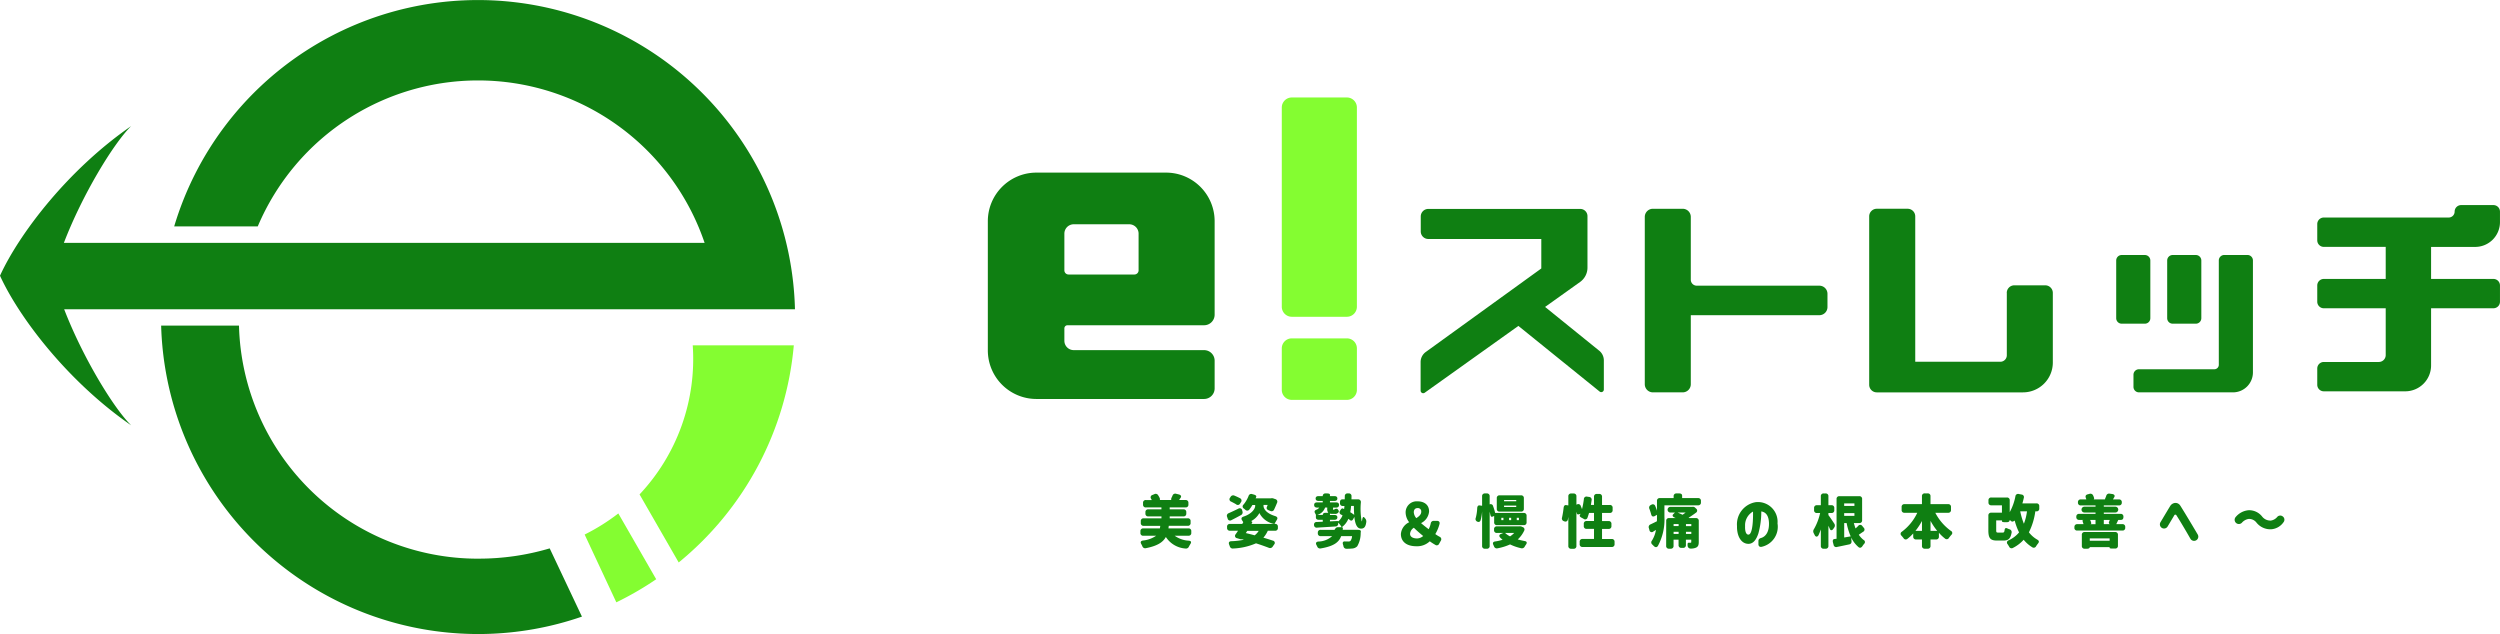<svg xmlns="http://www.w3.org/2000/svg" width="307.753" height="78.049" viewBox="0 0 307.753 78.049">
  <g id="head_logo" transform="translate(-4341 199)">
    <g id="グループ_211" data-name="グループ 211" transform="translate(4942 -1641)">
      <g id="グループ_2" data-name="グループ 2" transform="translate(-601 1442)">
        <g id="グループ_212" data-name="グループ 212">
          <path id="パス_15" data-name="パス 15" d="M7.9,38.073H97.861a39.031,39.031,0,0,0-76.419-10.2H31.729A29.448,29.448,0,0,1,86.739,29.9H7.862c2.278-5.945,6.131-12.274,8.285-14.379C8.423,20.848,2.39,28.715,0,33.941c2.39,5.226,8.423,13.093,16.147,18.416C14,50.263,10.182,43.99,7.9,38.073" fill="#0f7f12"/>
          <path id="パス_16" data-name="パス 16" d="M101.746,155.451a29.436,29.436,0,0,1-29.427-28.693H62.736a39.053,39.053,0,0,0,51.8,35.825l-3.969-8.4a30.561,30.561,0,0,1-8.818,1.264" transform="translate(-42.899 -86.677)" fill="#0f7f12"/>
          <path id="パス_17" data-name="パス 17" d="M267.976,134.432H255.533a24.328,24.328,0,0,1-6.546,18.355l4.819,8.376a38.958,38.958,0,0,0,14.17-26.73" transform="translate(-170.257 -91.924)" fill="#84fd31"/>
          <path id="パス_18" data-name="パス 18" d="M227.616,202.489l3.9,8.342a38.968,38.968,0,0,0,4.906-2.842l-4.661-8.1a25.1,25.1,0,0,1-4.15,2.6" transform="translate(-155.644 -136.684)" fill="#84fd31"/>
        </g>
      </g>
    </g>
    <g id="グループ_213" data-name="グループ 213" transform="translate(110 -74.337)">
      <path id="パス_167" data-name="パス 167" d="M74.06,359.431c.279.029.337.172.193.4-.064.1-.129.215-.186.322a.394.394,0,0,1-.452.238,3.117,3.117,0,0,1-2.387-1.42c-.345.638-1.032,1.1-2.445,1.376a.364.364,0,0,1-.452-.244,2.328,2.328,0,0,0-.129-.258c-.137-.236-.065-.394.208-.437a3.451,3.451,0,0,0,1.621-.587H68.454a.325.325,0,0,1-.358-.359v-.187a.324.324,0,0,1,.358-.358H70.49c.022-.1.036-.208.05-.316H68.5a.325.325,0,0,1-.358-.359v-.208a.325.325,0,0,1,.358-.358h2.186v-.236H69.07a.325.325,0,0,1-.358-.359v-.151a.324.324,0,0,1,.358-.358h1.613v-.237H68.777a.325.325,0,0,1-.358-.358v-.194a.324.324,0,0,1,.358-.358h.717l-.079-.151a.3.3,0,0,1,.158-.473l.23-.093a.344.344,0,0,1,.48.136c.043.065.078.129.122.2.107.2.121.337.086.351l-.065.029h1.506c-.093-.029-.065-.172.05-.394l.065-.144a.349.349,0,0,1,.452-.229l.322.078c.251.065.351.223.23.4-.065.108-.136.2-.194.288h.789a.325.325,0,0,1,.358.358v.194a.325.325,0,0,1-.358.358H71.7v.237h1.684a.325.325,0,0,1,.359.358v.151a.325.325,0,0,1-.359.359H71.7v.236h2.215a.325.325,0,0,1,.358.358v.208a.325.325,0,0,1-.358.359H71.587c-.014.108-.029.215-.036.316H74a.324.324,0,0,1,.358.358v.187a.325.325,0,0,1-.358.359H72.311a3.249,3.249,0,0,0,1.749.609" transform="translate(4303.291 -417.533)" fill="#0f7f12"/>
      <path id="パス_168" data-name="パス 168" d="M86.122,356.066c.344-.151.767-.351,1.19-.559a.3.3,0,0,1,.459.215l.036.121a.372.372,0,0,1-.194.467c-.387.215-.788.423-1.154.609a.3.3,0,0,1-.473-.193l-.065-.194a.338.338,0,0,1,.2-.465m-.208,1.684a.325.325,0,0,1,.358-.358h1.513l.122-.208c-.043-.079-.093-.158-.144-.237-.144-.215-.078-.373.179-.459,1.068-.351,1.434-1,1.434-1.319v-.108h-.344a4.5,4.5,0,0,1-.365.545.32.32,0,0,1-.509.036c-.05-.043-.108-.093-.165-.136a.3.3,0,0,1-.05-.5,3.92,3.92,0,0,0,.617-1.053.341.341,0,0,1,.444-.236l.2.057c.229.065.344.158.3.28-.022.064-.05.129-.072.187H91.29a.582.582,0,0,1,.387.035l.172.058a.321.321,0,0,1,.215.465c-.115.28-.237.566-.358.817a.333.333,0,0,1-.473.172l-.2-.078c-.215-.087-.294-.223-.222-.4l.1-.258H90.4v.108c0,.323.279.911,1.448,1.269.258.086.33.244.193.459l-.294.495h.065a.325.325,0,0,1,.358.358v.13a.325.325,0,0,1-.358.358h-.882a3.462,3.462,0,0,1-.544.853c.423.122.824.251,1.168.365a.283.283,0,0,1,.151.48l-.172.251a.379.379,0,0,1-.48.151c-.451-.172-.989-.366-1.577-.552a7.9,7.9,0,0,1-2.8.638.375.375,0,0,1-.43-.28c-.021-.065-.05-.129-.072-.193-.1-.251-.021-.409.251-.424a9.46,9.46,0,0,0,1.563-.179l-.266-.072c-.022.036-.129.021-.33-.044l-.258-.078a.286.286,0,0,1-.165-.48c.094-.137.194-.28.294-.438h-.989a.325.325,0,0,1-.358-.358Zm1.119-2.774c-.179-.108-.4-.222-.61-.33a.3.3,0,0,1-.144-.48l.065-.1a.364.364,0,0,1,.48-.158c.23.093.473.208.681.315a.321.321,0,0,1,.114.5l-.093.15a.32.32,0,0,1-.495.108m2.279,3.814a2.042,2.042,0,0,0,.5-.552H88.4l-.179.273c.366.086.738.179,1.089.279M89,357.248l-.086.143h2.8a2.547,2.547,0,0,1-1.821-1.341,2.422,2.422,0,0,1-1.032,1c.129.035.187.107.136.194" transform="translate(4296.14 -417.558)" fill="#0f7f12"/>
      <path id="パス_169" data-name="パス 169" d="M104.163,357.108c.223-.015.473-.021.732-.036v-.236h-.488c-.229,0-.358-.108-.358-.3s.007-.294.007-.294h.007l-.108-.208c-.129-.215-.071-.344.158-.444a.712.712,0,0,0,.351-.258h-.272c-.229,0-.358-.115-.358-.323s.129-.315.358-.315h.7v-.18h-.517c-.229,0-.358-.108-.358-.3s.129-.294.358-.294h.517a.314.314,0,0,1,.358-.33h.172c.23,0,.359.058.359.165v.165h.552c.23,0,.359.1.359.294s-.129.3-.359.3h-.552v.18h.76c.229,0,.358.106.358.315s-.129.323-.358.323h-.38v.108c0,.151.007.157.05.157h.072a.44.44,0,0,1,.373-.122s.308.215.186.423a.469.469,0,0,1-.466.208h-.3a1.166,1.166,0,0,1-.294-.029v.166h.552c.23,0,.359.1.359.294s-.129.3-.359.3h-.552v.193l.645-.029c.237-.014.366-.014.366.007v.035a1.859,1.859,0,0,0,.538-.753l-.158-.086a.31.31,0,0,1-.151-.48l.029-.043c.107-.193.215-.279.322-.237.05.022.1.05.15.072l.044-.38h-.194a.325.325,0,0,1-.358-.359v-.1c0-.229.107-.358.294-.358h.294c0-.122,0-.244.007-.373a.322.322,0,0,1,.358-.359h.115a.322.322,0,0,1,.352.365c0,.122,0,.244-.008.366h.8a.33.33,0,0,1,.359.373,8.62,8.62,0,0,0,.1,2.337c.022,0,.042-.05.057-.151.044-.33.136-.48.273-.323a.97.97,0,0,0,.078.094.543.543,0,0,1,.158.473c-.072.523-.222.8-.645.8-.509,0-.724-.574-.824-1.441l-.122.236c-.115.223-.266.28-.394.166-.072-.05-.144-.108-.222-.166a2.375,2.375,0,0,1-.811,1.032c.093,0,.144.057.136.165l-.022.158h1.871c.236,0,.38.072.366.194l-.022.187a3.207,3.207,0,0,1-.423,1.642.959.959,0,0,1-.667.28,5.584,5.584,0,0,1-.645.028.37.37,0,0,1-.387-.337,1.543,1.543,0,0,0-.05-.172c-.086-.266-.014-.408.236-.394.172.007.322.007.409.007a.373.373,0,0,0,.272-.072,1.119,1.119,0,0,0,.193-.587H107.16c-.279.76-.91,1.24-2.508,1.512a.373.373,0,0,1-.445-.251,1.654,1.654,0,0,0-.078-.151c-.137-.244-.058-.409.222-.445a2.592,2.592,0,0,0,1.7-.666h-1.405a.325.325,0,0,1-.358-.359v-.057a.325.325,0,0,1,.358-.358h1.7s.151-.322.373-.322h.5a2.538,2.538,0,0,0-.423-.573v.114a.336.336,0,0,1-.351.366c-.8.057-1.592.1-2.244.143a.319.319,0,0,1-.38-.337.311.311,0,0,1,.344-.358m.732-.867c0-.172.129-.266.344-.266h.337a.749.749,0,0,1-.129-.537v-.108h-.266a1.438,1.438,0,0,1-.968.911Zm3.383-.337a3.962,3.962,0,0,1,.487.33c-.028-.338-.035-.7-.042-1.1h-.344a6.014,6.014,0,0,1-.1.766" transform="translate(4288.938 -417.511)" fill="#0f7f12"/>
      <path id="パス_170" data-name="パス 170" d="M122.718,357.788a2.025,2.025,0,0,1-.437-1.176,1.362,1.362,0,0,1,1.448-1.4c.875,0,1.44.451,1.44,1.247a1.757,1.757,0,0,1-.989,1.434c.294.257.624.516.939.752a2.821,2.821,0,0,0,.251-.7.364.364,0,0,1,.387-.33h.38c.251,0,.38.151.315.395a4.868,4.868,0,0,1-.516,1.233,4.228,4.228,0,0,0,.538.337.323.323,0,0,1,.136.487l-.2.359a.315.315,0,0,1-.488.136,6.438,6.438,0,0,1-.667-.43,2.259,2.259,0,0,1-1.649.61c-1.283,0-1.907-.631-1.907-1.506a1.747,1.747,0,0,1,1.018-1.448m1,1.993a1.187,1.187,0,0,0,.724-.3c-.4-.33-.8-.674-1.147-1.018a.968.968,0,0,0-.466.745c0,.395.38.574.889.574m-.122-2.5c.351-.223.609-.459.609-.782a.411.411,0,0,0-.444-.458c-.286,0-.473.172-.473.53a1.224,1.224,0,0,0,.308.71" transform="translate(4281.753 -418.161)" fill="#0f7f12"/>
      <path id="パス_171" data-name="パス 171" d="M137.264,355.41c.015-.245.123-.373.309-.345l.294.044v-1.162a.325.325,0,0,1,.358-.358h.215a.325.325,0,0,1,.358.358v.99a.3.3,0,0,1,.423.222,6.005,6.005,0,0,1,.251.832h3.513a.324.324,0,0,1,.358.358v.788a.324.324,0,0,1-.358.358h-3.276a.324.324,0,0,1-.358-.358v-.774l-.208.086c-.136.057-.222-.043-.265-.266-.021-.108-.05-.223-.079-.344v4.2a.324.324,0,0,1-.358.358h-.215a.324.324,0,0,1-.358-.358V355.8a5.806,5.806,0,0,1-.172,1.046c-.065.237-.23.308-.423.215a.343.343,0,0,1-.187-.459,5.507,5.507,0,0,0,.179-1.2m2.209,4.1a5.67,5.67,0,0,0,.917-.208c-.093-.078-.187-.157-.272-.244-.193-.187-.165-.373.036-.459l.33-.136h-.788a.326.326,0,0,1-.358-.36v-.093a.325.325,0,0,1,.358-.358h2.724a.569.569,0,0,1,.387.065l.072.029a.308.308,0,0,1,.157.458,3.365,3.365,0,0,1-.781,1.055c.266.078.552.142.846.2.272.042.33.2.172.43-.057.079-.107.157-.157.243a.384.384,0,0,1-.459.208,6.232,6.232,0,0,1-1.348-.467,6.738,6.738,0,0,1-1.541.481.36.36,0,0,1-.437-.25c-.022-.05-.05-.1-.072-.159-.122-.236-.05-.394.215-.437m.2-5.319a.325.325,0,0,1,.358-.358h2.617a.325.325,0,0,1,.358.358v1.29a.325.325,0,0,1-.358.358h-2.617a.325.325,0,0,1-.358-.358Zm.817,2.409h-.258v.287h.258Zm.079-2.036h1.5v-.158h-1.5Zm1.5.538h-1.5v.165h1.5Zm-.76,3.785a2.908,2.908,0,0,0,.509-.422H140.7a2.488,2.488,0,0,0,.609.422m.136-2.286h-.258v.287h.258Zm.954,0h-.266v.287h.266Z" transform="translate(4275.581 -417.511)" fill="#0f7f12"/>
      <path id="パス_172" data-name="パス 172" d="M161.316,359.552v.272a.325.325,0,0,1-.358.359H157.38a.325.325,0,0,1-.358-.359v-.272a.325.325,0,0,1,.358-.358h1.405v-1.24h-.9a.325.325,0,0,1-.358-.358v-.251a.324.324,0,0,1,.358-.358h.9v-1h-.61c-.057.2-.122.394-.187.574a.3.3,0,0,1-.487.151c-.071-.043-.15-.079-.229-.122-.208-.108-.287-.208-.229-.322a1.321,1.321,0,0,0,.079-.179l-.036.015c-.223.107-.373.093-.409-.044-.014-.064-.036-.136-.057-.215v4.2a.325.325,0,0,1-.358.358h-.28a.325.325,0,0,1-.358-.358v-3.576c-.014.108-.036.215-.057.315a.3.3,0,0,1-.444.237l-.042-.014a.345.345,0,0,1-.23-.452,11.734,11.734,0,0,0,.193-1.2c.029-.237.136-.358.309-.33l.272.043v-1.111a.325.325,0,0,1,.358-.359h.28a.325.325,0,0,1,.358.359v1.018l.057-.021a.313.313,0,0,1,.473.172c.057.137.114.273.157.4a10.179,10.179,0,0,0,.23-1.233.315.315,0,0,1,.4-.308l.243.035a.335.335,0,0,1,.309.409l-.086.581h.38v-1a.325.325,0,0,1,.358-.359h.273a.325.325,0,0,1,.358.359v1h.946a.324.324,0,0,1,.358.358v.266a.324.324,0,0,1-.358.358h-.946v1h.8a.325.325,0,0,1,.358.358v.251a.325.325,0,0,1-.358.358h-.8v1.24h1.183a.325.325,0,0,1,.358.358" transform="translate(4268.439 -417.511)" fill="#0f7f12"/>
      <path id="パス_173" data-name="パス 173" d="M172.931,357.395c.23-.108.495-.237.774-.38.008-.186.008-.373.008-.544v-.251l-.266.151c-.23.129-.387.043-.452-.215-.057-.208-.129-.445-.215-.667a.35.35,0,0,1,.18-.474l.065-.035a.314.314,0,0,1,.48.172c.079.186.15.38.208.559v-1.19a.324.324,0,0,1,.358-.358h1.692v-.215a.325.325,0,0,1,.359-.358h.33c.229,0,.358.1.358.287v.287h1.957a.325.325,0,0,1,.358.358v.172a.325.325,0,0,1-.358.358H174.63v1.419a6.842,6.842,0,0,1-.8,3.577c-.144.215-.337.194-.516.008l-.164-.165a.335.335,0,0,1-.058-.494,3.579,3.579,0,0,0,.495-1.32c-.107.072-.222.136-.329.208a.283.283,0,0,1-.473-.18l-.072-.251a.355.355,0,0,1,.215-.458m1.921-.416a.325.325,0,0,1,.358-.358h.817l-.136-.057c-.243-.108-.315-.272-.186-.4l.222-.222h-.516a.352.352,0,1,1,0-.7h2.645a.4.4,0,0,1,.4.144l.079.072a.3.3,0,0,1-.029.508c-.279.208-.587.424-.9.617l.079.042h.817a.325.325,0,0,1,.358.358v2.573c0,.394-.079.574-.323.7a1.538,1.538,0,0,1-.645.123.375.375,0,0,1-.4-.309s-.057-.409.093-.409h.244c.086,0,.107-.029.107-.107v-.272h-.659v.651a.325.325,0,0,1-.358.359h-.187a.325.325,0,0,1-.358-.359v-.651h-.617v.752a.325.325,0,0,1-.358.359h-.194a.325.325,0,0,1-.358-.359Zm1.527.38h-.617v.251h.617Zm0,.954h-.617v.258h.617Zm.487-2.1c.122-.086.258-.18.38-.272h-.989c.194.086.409.179.61.272m1.075,1.147h-.659v.251h.659Zm0,.954h-.659v.258h.659Z" transform="translate(4261.263 -417.511)" fill="#0f7f12"/>
      <path id="パス_174" data-name="パス 174" d="M193.5,360.54v-.373c0-.215.115-.315.323-.379.6-.172,1.01-.8.974-1.85-.028-.774-.294-1.312-.946-1.419a9.978,9.978,0,0,1-.358,2.709c-.266.8-.653,1.3-1.262,1.283-.946-.036-1.4-1.1-1.369-2.179a2.763,2.763,0,0,1,2.316-2.953A2.424,2.424,0,0,1,195.849,358a2.525,2.525,0,0,1-1.986,2.882c-.229.035-.365-.108-.365-.345m-1.247-1.161c.573.021.6-2.093.581-2.838a1.932,1.932,0,0,0-.975,1.792c-.022.387.036,1.025.394,1.047" transform="translate(4253.966 -418.226)" fill="#0f7f12"/>
      <path id="パス_175" data-name="パス 175" d="M208.592,357.953c-.05-.121-.115-.258-.172-.387v2.473a.325.325,0,0,1-.358.358h-.216a.324.324,0,0,1-.358-.358v-2.015c-.087.237-.18.467-.272.674-.137.279-.366.272-.488.014-.035-.079-.079-.15-.114-.229a.457.457,0,0,1,.022-.495A6.99,6.99,0,0,0,207.4,356h-.386a.325.325,0,0,1-.359-.359v-.243a.325.325,0,0,1,.359-.358h.473v-1.09a.324.324,0,0,1,.358-.359h.216a.325.325,0,0,1,.358.359v1.09h.366a.324.324,0,0,1,.358.358v.243a.325.325,0,0,1-.358.359h-.366v.258c.151.187.5.709.717,1.04a.409.409,0,0,1-.007.495l-.1.15c-.151.23-.337.236-.437.014m.566,1.247.265-.035v-4.882a.324.324,0,0,1,.358-.358h2.43a.324.324,0,0,1,.358.358v2.595a.325.325,0,0,1-.358.359h-.659c.064.229.128.452.208.659a4.544,4.544,0,0,0,.33-.315.3.3,0,0,1,.5.014l.179.215a.31.31,0,0,1-.079.5c-.187.121-.359.251-.531.358a2.712,2.712,0,0,0,.595.646.285.285,0,0,1,.065.473,2.737,2.737,0,0,0-.215.293c-.136.2-.315.258-.495.1a3.592,3.592,0,0,1-.882-1.162l.036.438a.344.344,0,0,1-.3.408c-.509.108-1.018.215-1.477.309a.324.324,0,0,1-.43-.265l-.079-.3c-.057-.237.007-.388.179-.409m2.466-4.387h-1.262v.315h1.262Zm0,1.2h-1.262v.336h1.262Zm-.459,2.86a7.757,7.757,0,0,1-.5-1.641h-.3v1.778Z" transform="translate(4247.66 -417.511)" fill="#0f7f12"/>
      <path id="パス_176" data-name="パス 176" d="M224.689,358.3a6.17,6.17,0,0,0,1.893-2.329h-1.57a.325.325,0,0,1-.358-.358v-.344a.325.325,0,0,1,.358-.359h2.144v-.968a.325.325,0,0,1,.358-.359h.337a.325.325,0,0,1,.358.359v.968h2.165a.325.325,0,0,1,.358.359v.344a.325.325,0,0,1-.358.358H228.8a6.279,6.279,0,0,0,1.921,2.229.288.288,0,0,1,.057.488c-.1.114-.2.244-.294.366a.311.311,0,0,1-.495.086,5.3,5.3,0,0,1-.745-.71v.466a.325.325,0,0,1-.359.359h-.674v.781a.324.324,0,0,1-.358.358h-.337a.324.324,0,0,1-.358-.358v-.781h-.717a.326.326,0,0,1-.359-.359v-.38a5.487,5.487,0,0,1-.7.652.314.314,0,0,1-.495-.078c-.079-.1-.165-.2-.244-.294a.293.293,0,0,1,.05-.495m2.466-.106v-1.212a8.118,8.118,0,0,1-.8,1.212Zm1.053-1.234V358.2h.824a7.864,7.864,0,0,1-.824-1.234" transform="translate(4240.438 -417.511)" fill="#0f7f12"/>
      <path id="パス_177" data-name="パス 177" d="M242.594,356.361a.325.325,0,0,1,.358-.358h1.312v-.91h-1.3a.325.325,0,0,1-.358-.358v-.244a.325.325,0,0,1,.358-.358h1.9a.324.324,0,0,1,.358.358v1.448a6.654,6.654,0,0,0,.7-1.95.33.33,0,0,1,.422-.286l.33.064a.315.315,0,0,1,.28.423q-.075.345-.172.667h1.72a.324.324,0,0,1,.358.358v.266a.324.324,0,0,1-.358.358h-.129a8.166,8.166,0,0,1-.789,2.581,3.48,3.48,0,0,0,1.032.9c.223.129.251.279.093.473a3.488,3.488,0,0,0-.236.33.324.324,0,0,1-.488.129,4.149,4.149,0,0,1-1.046-.918,4.524,4.524,0,0,1-1.312,1,.328.328,0,0,1-.48-.157c-.057-.1-.121-.2-.187-.3a.285.285,0,0,1,.129-.473,3.633,3.633,0,0,0,1.284-.975,7.568,7.568,0,0,1-.538-1.455s-.273.208-.4.093c-.065-.057-.143-.114-.215-.172,0,.179-.129.279-.358.279h-.236c-.23,0-.359-.042-.359-.114v-.108h-.709v1.2c0,.273.035.3.258.3h.544c.136,0,.2-.05.229-.294s.136-.322.351-.215a2.5,2.5,0,0,0,.244.1.359.359,0,0,1,.265.444c-.136.732-.409.946-1,.946h-.788c-.825,0-1.069-.286-1.069-1.269Zm4.373,1a6.4,6.4,0,0,0,.38-1.527h-.832a8.5,8.5,0,0,0,.451,1.527" transform="translate(4233.177 -417.553)" fill="#0f7f12"/>
      <path id="パス_178" data-name="パス 178" d="M260.3,357.748a.326.326,0,0,1,.359-.359h.76c-.014-.036-.021-.072-.035-.114-.087-.237-.115-.373-.05-.388l.108-.022h-.552a.325.325,0,0,1-.359-.358v-.028a.325.325,0,0,1,.359-.359h2.007v-.165h-1.348a.359.359,0,1,1,0-.717h1.348v-.158h-1.807a.325.325,0,0,1-.358-.358V354.7a.325.325,0,0,1,.358-.358h.674c-.015-.057-.036-.114-.057-.172-.087-.236-.022-.387.222-.452l.215-.057a.361.361,0,0,1,.459.2l.042.093c.093.215.093.352.05.366l-.072.022h1.5l-.079-.014c.057-.129.122-.279.172-.43a.362.362,0,0,1,.43-.265l.294.043c.258.036.373.186.272.373l-.172.294h.732a.324.324,0,0,1,.358.358v.021a.324.324,0,0,1-.358.358h-1.857v.158h1.4a.359.359,0,1,1,0,.717h-1.4v.165h2.057a.324.324,0,0,1,.358.359v.028c0,.229-.106.358-.307.358H265.7c-.107.215-.179.388-.251.523h.746a.325.325,0,0,1,.358.359v.071a.324.324,0,0,1-.358.358h-5.542a.325.325,0,0,1-.359-.358Zm.911.967a.325.325,0,0,1,.358-.359h3.728a.325.325,0,0,1,.358.359v1.319a.325.325,0,0,1-.358.358h-.309c-.23,0-.358-.029-.358-.085v-.094h-2.444c0,.129-.129.2-.359.2h-.258a.325.325,0,0,1-.358-.358Zm.975.71h2.445v-.287h-2.445Zm.107-2.422c.086.222.086.35.043.365l-.072.022h.631v-.523h-.667Zm2.423.386a.187.187,0,0,1-.157-.28c.028-.079.065-.164.086-.243h-.731v.523Z" transform="translate(4226.066 -417.527)" fill="#0f7f12"/>
      <path id="パス_179" data-name="パス 179" d="M279.777,355.543a.8.8,0,0,0-.638.409c-.087.127-.7,1.164-1.193,1.986a.512.512,0,0,0,.877.527l.825-1.384a.151.151,0,0,1,.28,0c.5.782,1.119,1.833,1.714,2.873a.517.517,0,1,0,.9-.518c-.869-1.482-1.956-3.266-2.152-3.563a.7.7,0,0,0-.609-.33" transform="translate(4219.002 -418.297)" fill="#0f7f12"/>
      <path id="パス_180" data-name="パス 180" d="M297.726,358.32a1.291,1.291,0,0,1-1.052-.464,2.048,2.048,0,0,0-1.665-.812,2.325,2.325,0,0,0-1.623.848.519.519,0,0,0,.765.7,1.387,1.387,0,0,1,.838-.474,1.154,1.154,0,0,1,.975.466,2.188,2.188,0,0,0,1.741.81,2.014,2.014,0,0,0,1.577-.872.493.493,0,0,0-.1-.714l-.023-.017a.494.494,0,0,0-.642.071,1.262,1.262,0,0,1-.79.457" transform="translate(4212.822 -418.9)" fill="#0f7f12"/>
      <path id="パス_181" data-name="パス 181" d="M64.616,305.059V293.554a5.982,5.982,0,0,0-5.982-5.983H42.678a5.982,5.982,0,0,0-5.982,5.983v15.9a5.982,5.982,0,0,0,5.982,5.982H63.316a1.3,1.3,0,0,0,1.3-1.3v-3.412a1.3,1.3,0,0,0-1.3-1.3H47.275a1.156,1.156,0,0,1-1.156-1.156v-1.523a.385.385,0,0,1,.385-.385H63.316a1.3,1.3,0,0,0,1.3-1.3M47.273,293.93H54.1a1.154,1.154,0,0,1,1.155,1.154V299.6a.514.514,0,0,1-.513.514H46.632a.514.514,0,0,1-.513-.514v-4.516a1.154,1.154,0,0,1,1.155-1.154" transform="translate(4315.907 -390.985)" fill="#0f7f12"/>
      <path id="パス_182" data-name="パス 182" d="M98.422,329.255H105.2a1.234,1.234,0,0,0,1.234-1.234v-5.105a1.233,1.233,0,0,0-1.234-1.233H98.422a1.233,1.233,0,0,0-1.234,1.233v5.105a1.234,1.234,0,0,0,1.234,1.234" transform="translate(4291.602 -404.692)" fill="#84fd31"/>
      <path id="パス_183" data-name="パス 183" d="M105.2,272.111H98.423a1.233,1.233,0,0,0-1.234,1.234v24.527a1.234,1.234,0,0,0,1.234,1.234H105.2a1.234,1.234,0,0,0,1.234-1.234V273.345a1.234,1.234,0,0,0-1.234-1.234" transform="translate(4291.601 -384.774)" fill="#84fd31"/>
      <path id="パス_184" data-name="パス 184" d="M235.011,305.369v7.682a.8.8,0,0,1-.8.795H223.739v-17.9a.936.936,0,0,0-.935-.935h-3.8a.936.936,0,0,0-.935.935v20.732a.935.935,0,0,0,.935.935H237a3.674,3.674,0,0,0,3.675-3.674v-8.57a.936.936,0,0,0-.936-.934h-3.8a.934.934,0,0,0-.934.934" transform="translate(4243.03 -393.975)" fill="#0f7f12"/>
      <path id="パス_185" data-name="パス 185" d="M147.745,312.5l-6.667-5.393,4.311-3.075a2.165,2.165,0,0,0,.907-1.762v-6.339a.888.888,0,0,0-.888-.889H126.7a.928.928,0,0,0-.927.928v1.845a.927.927,0,0,0,.927.927h13.912v3.63L126.393,312.65a1.537,1.537,0,0,0-.638,1.247v3.515a.32.32,0,0,0,.5.26l11.536-8.229,10,8.08a.319.319,0,0,0,.52-.249v-3.582a1.538,1.538,0,0,0-.571-1.2" transform="translate(4280.124 -393.986)" fill="#0f7f12"/>
      <path id="パス_186" data-name="パス 186" d="M193.375,304.48H178.283a.734.734,0,0,1-.733-.734v-7.734a1,1,0,0,0-1-1h-3.664a1,1,0,0,0-1,1v20.6a1,1,0,0,0,1,1h3.664a1,1,0,0,0,1-1v-8.5h15.825a1,1,0,0,0,1-1V305.48a1,1,0,0,0-1-1" transform="translate(4261.589 -393.975)" fill="#0f7f12"/>
      <path id="パス_187" data-name="パス 187" d="M272.424,312.981h-2.85a.676.676,0,0,1-.676-.677v-7.1a.676.676,0,0,1,.676-.677h2.85a.676.676,0,0,1,.676.677v7.1a.676.676,0,0,1-.676.677" transform="translate(4222.609 -397.798)" fill="#0f7f12"/>
      <path id="パス_188" data-name="パス 188" d="M282.917,312.981h-2.85a.676.676,0,0,1-.677-.677v-7.1a.676.676,0,0,1,.677-.677h2.85a.676.676,0,0,1,.676.677v7.1a.676.676,0,0,1-.676.677" transform="translate(4218.393 -397.798)" fill="#0f7f12"/>
      <path id="パス_189" data-name="パス 189" d="M282.958,305.2v12.84a.549.549,0,0,1-.55.55H273.13a.677.677,0,0,0-.677.677v1.491a.676.676,0,0,0,.677.677H284.7a2.459,2.459,0,0,0,2.459-2.46V305.2a.676.676,0,0,0-.675-.677h-2.85a.676.676,0,0,0-.677.677" transform="translate(4221.18 -397.798)" fill="#0f7f12"/>
      <path id="パス_190" data-name="パス 190" d="M327.184,295.051h0a.731.731,0,0,1-.732.731H311.08a.807.807,0,0,0-.807.806v2a.808.808,0,0,0,.807.808H318.7v3.945H311.08a.807.807,0,0,0-.807.806v2a.807.807,0,0,0,.807.806H318.7v5.762a.848.848,0,0,1-.848.848H311.08a.807.807,0,0,0-.807.807v2a.807.807,0,0,0,.807.806H321.1a3.185,3.185,0,0,0,3.185-3.185v-7.039h7.674a.806.806,0,0,0,.807-.806v-2a.807.807,0,0,0-.807-.806h-7.674V299.4h5.427a3.053,3.053,0,0,0,3.054-3.054v-1.29a.806.806,0,0,0-.807-.806H327.99a.806.806,0,0,0-.806.806" transform="translate(4205.984 -393.667)" fill="#0f7f12"/>
    </g>
  </g>
</svg>
